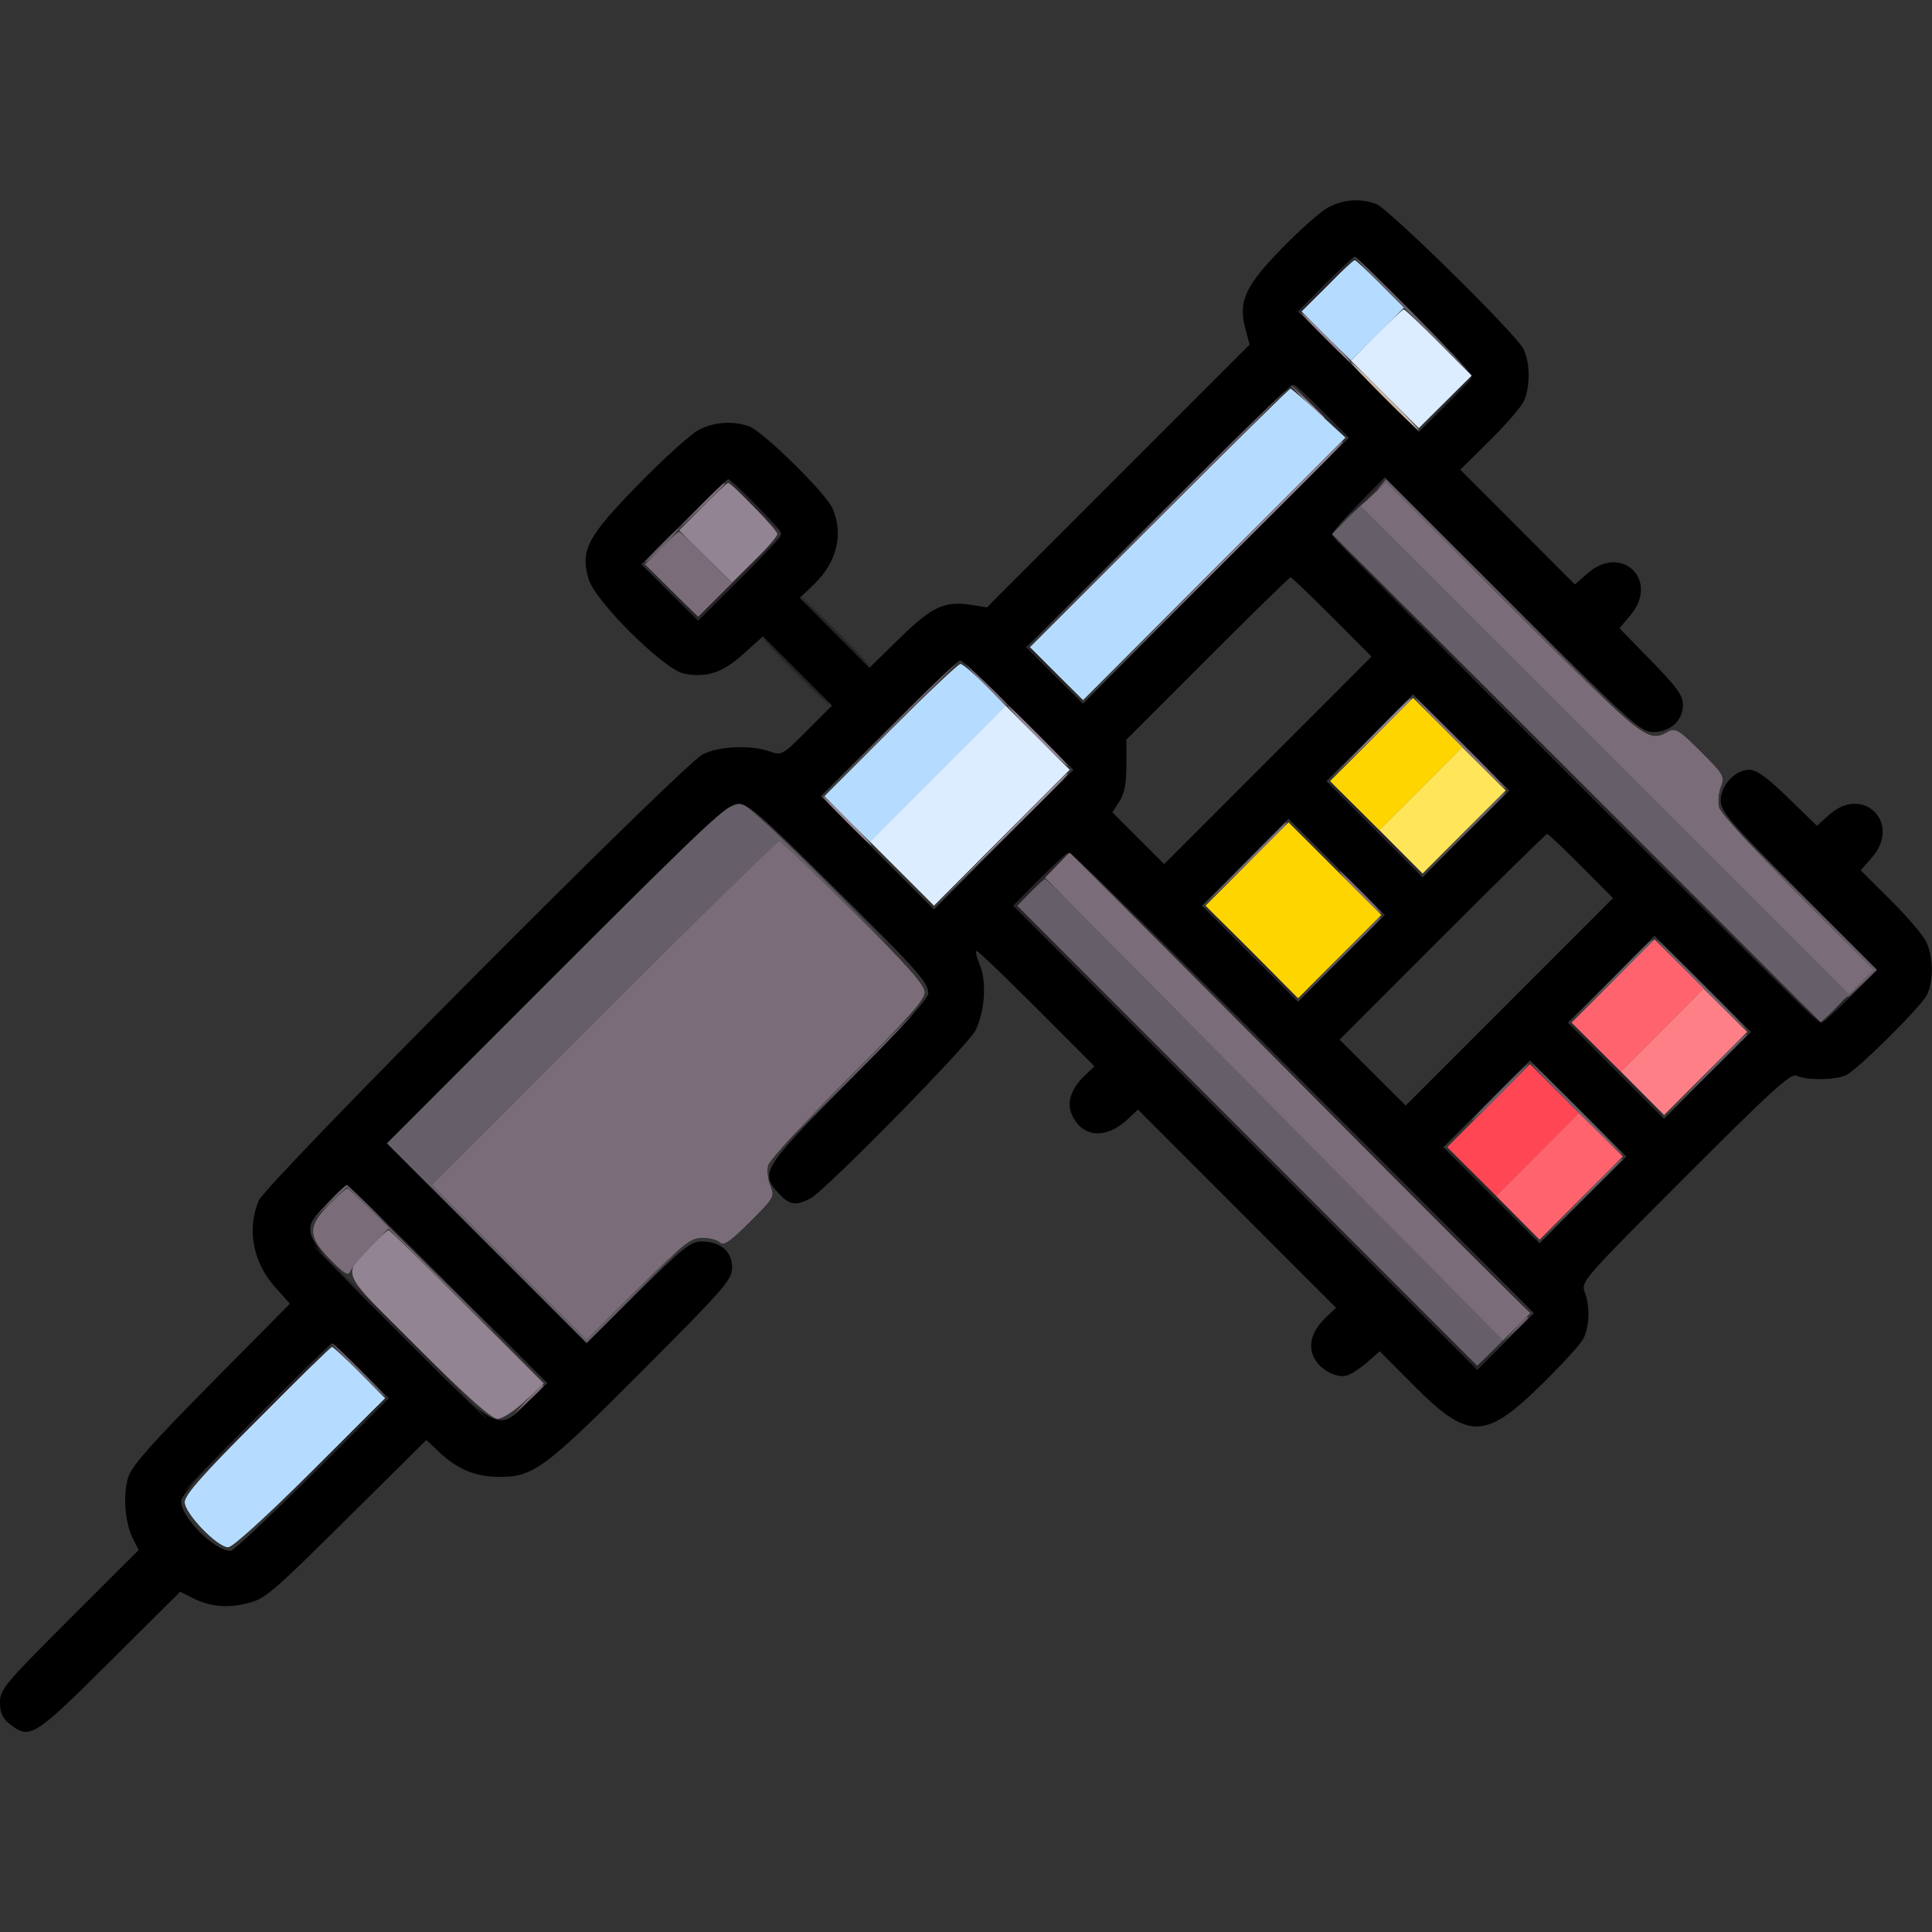 <svg xmlns="http://www.w3.org/2000/svg" width="512" height="512" viewBox="0 0 512 512" version="1.1"><rect x="0" y="0" width="512" height="512" fill="#333333" stroke="none"/><path d="M 394.500 293 L 383.526 304.008 390.026 310.508 L 396.526 317.008 407.500 306 L 418.474 294.992 411.974 288.492 L 405.474 281.992 394.500 293" stroke="none" fill="#ff4654" fill-rule="evenodd"/><path d="M 427.500 260 L 416.526 271.008 423.026 277.508 L 429.526 284.008 440.500 273 L 451.474 261.992 444.974 255.492 L 438.474 248.992 427.500 260 M 407.491 306.009 L 396.528 317.006 402.267 322.745 L 408.005 328.484 419.016 317.473 L 430.026 306.463 424.240 300.737 L 418.454 295.012 407.491 306.009" stroke="none" fill="#ff636e" fill-rule="evenodd"/><path d="M 363.500 196 L 352.526 207.008 359.026 213.508 L 365.526 220.008 376.500 209 L 387.474 197.992 380.974 191.492 L 374.474 184.992 363.500 196 M 330.495 229.005 L 319.522 240.012 331.761 252.251 L 344 264.489 355.005 253.484 L 366.009 242.479 353.739 230.238 L 341.468 217.997 330.495 229.005" stroke="none" fill="#ffd500" fill-rule="evenodd"/><path d="M 351 89.500 C 354.543 93.075, 357.667 96, 357.942 96 C 358.217 96, 355.543 93.075, 352 89.500 C 348.457 85.925, 345.333 83, 345.058 83 C 344.783 83, 347.457 85.925, 351 89.500 M 345.958 106.250 C 350.102 110.665, 351 111.459, 351 110.708 C 351 110.548, 348.863 108.410, 346.250 105.958 L 341.500 101.500 345.958 106.250 M 320.995 151.750 L 286.500 186.500 321.250 152.005 C 353.546 119.947, 356.450 117, 355.745 117 C 355.604 117, 339.967 132.637, 320.995 151.750 M 186.221 134.277 L 180 140.554 186.998 147.498 L 193.995 154.442 199.998 148.502 C 203.299 145.235, 206 142.086, 206 141.502 C 206 140.469, 193.943 128, 192.944 128 C 192.668 128, 189.643 130.825, 186.221 134.277 M 362.982 195.750 L 352.500 206.500 363.250 196.018 C 369.163 190.253, 374 185.415, 374 185.268 C 374 184.546, 372.718 185.765, 362.982 195.750 M 274.500 195 C 278.874 199.400, 282.678 203, 282.953 203 C 283.228 203, 279.874 199.400, 275.500 195 C 271.126 190.600, 267.322 187, 267.047 187 C 266.772 187, 270.126 190.600, 274.500 195 M 264.989 222.750 L 247.500 240.500 265.250 223.011 C 281.741 206.762, 283.452 205, 282.739 205 C 282.596 205, 274.608 212.988, 264.989 222.750 M 224 217.500 C 227.543 221.075, 230.667 224, 230.942 224 C 231.217 224, 228.543 221.075, 225 217.500 C 221.457 213.925, 218.333 211, 218.058 211 C 217.783 211, 220.457 213.925, 224 217.500 M 98.325 330.250 C 90.651 338.221, 89.798 336.378, 110.862 357.337 C 123.974 370.382, 130.292 376, 131.853 376 C 133.133 376, 136.224 374, 139.097 371.313 L 144.108 366.626 123.813 346.313 C 112.651 335.141, 103.270 326, 102.967 326 C 102.664 326, 100.575 327.913, 98.325 330.250" stroke="none" fill="#938493" fill-rule="evenodd"/><path d="M 185.469 134.250 L 179.500 140.500 185.750 134.531 C 189.188 131.249, 192 128.436, 192 128.281 C 192 127.542, 191.013 128.444, 185.469 134.250 M 363.984 131.015 L 360.640 134.138 425.311 198.809 L 489.982 263.480 493.215 260.246 L 496.449 257.013 476.297 236.756 C 464.656 225.055, 455.880 215.428, 455.517 213.961 C 455.172 212.564, 455.386 210.115, 455.993 208.519 C 457.046 205.749, 456.801 205.320, 450.682 199.201 C 445.025 193.544, 444.024 192.917, 442.200 193.893 C 436.567 196.908, 436.428 196.798, 400.975 161.446 L 367.327 127.892 363.984 131.015 M 175.214 145.282 L 171.011 149.565 177.998 156.498 L 184.985 163.431 189.501 158.999 L 194.017 154.567 187.285 147.784 C 183.583 144.053, 180.298 141, 179.985 141 C 179.672 141, 177.525 142.927, 175.214 145.282 M 261 181.500 C 263.987 184.525, 266.657 187, 266.932 187 C 267.207 187, 264.987 184.525, 262 181.500 C 259.013 178.475, 256.343 176, 256.068 176 C 255.793 176, 258.013 178.475, 261 181.500 M 386.500 197 C 393.083 203.600, 398.694 209, 398.969 209 C 399.244 209, 394.083 203.600, 387.500 197 C 380.917 190.400, 375.306 185, 375.031 185 C 374.756 185, 379.917 190.400, 386.500 197 M 329.483 229.250 L 318.500 240.500 329.750 229.517 C 340.199 219.316, 341.454 218, 340.733 218 C 340.586 218, 335.524 223.063, 329.483 229.250 M 160.003 268.497 L 114.513 313.995 134.980 334.480 L 155.447 354.965 169.054 341.483 C 181.270 329.377, 183.015 328, 186.130 328 C 188.039 328, 190.149 328.549, 190.820 329.220 C 191.781 330.181, 193.454 329.028, 198.677 323.805 C 205.114 317.368, 205.276 317.081, 204.099 314.238 C 203.431 312.626, 203.164 310.193, 203.506 308.831 C 203.855 307.442, 213.106 297.384, 224.564 285.936 C 240.333 270.181, 245 264.943, 245 262.999 C 245 261.063, 240.662 256.147, 226.240 241.740 C 215.923 231.433, 207.033 223, 206.486 223 C 205.939 223, 185.022 243.474, 160.003 268.497 M 280.226 229.267 L 277.007 232.588 337.663 293.868 L 398.319 355.148 401.901 351.566 L 405.482 347.984 344.463 286.965 L 283.444 225.946 280.226 229.267 M 360 236.500 C 362.987 239.525, 365.657 242, 365.932 242 C 366.207 242, 363.987 239.525, 361 236.500 C 358.013 233.475, 355.343 231, 355.068 231 C 354.793 231, 357.013 233.475, 360 236.500 M 87.208 319.288 C 81.548 325.056, 81.615 327.698, 87.580 333.808 C 91.032 337.344, 92.305 338.131, 92.746 337.001 C 93.069 336.177, 95.491 333.252, 98.130 330.501 L 102.927 325.500 123.280 345.500 C 134.474 356.500, 132.204 354.137, 118.236 340.250 C 104.268 326.363, 92.520 315, 92.128 315 C 91.737 315, 89.523 316.930, 87.208 319.288 M 139.946 370.750 L 136.500 374.500 140.250 371.054 C 143.740 367.846, 144.460 367, 143.696 367 C 143.529 367, 141.842 368.688, 139.946 370.750" stroke="none" fill="#7b6c79" fill-rule="evenodd"/><path d="M 374 83.500 C 382.512 92.025, 389.701 99, 389.976 99 C 390.251 99, 383.512 92.025, 375 83.500 C 366.488 74.975, 359.299 68, 359.024 68 C 358.749 68, 365.488 74.975, 374 83.500 M 306.995 136.750 L 272.500 171.500 307.250 137.005 C 339.546 104.947, 342.450 102, 341.745 102 C 341.604 102, 325.967 117.637, 306.995 136.750 M 365.921 128.750 C 364.787 130.249, 364.801 130.317, 366.020 129.228 C 367.213 128.162, 372.810 133.279, 400.472 160.728 L 433.500 193.500 400.506 160.250 C 382.359 141.963, 367.451 127, 367.378 127 C 367.305 127, 366.649 127.787, 365.921 128.750 M 357.226 137.270 L 353.035 141.540 417.767 206.218 L 482.500 270.896 490 264 L 497.500 257.104 477.003 236.802 L 456.506 216.500 476.489 236.745 L 496.471 256.990 493.228 260.234 L 489.984 263.478 425.550 199.050 C 390.111 163.614, 361.341 134.257, 361.617 133.811 C 362.725 132.018, 361.205 133.215, 357.226 137.270 M 175 144.500 C 172.571 146.975, 170.809 149, 171.084 149 C 171.359 149, 173.571 146.975, 176 144.500 C 178.429 142.025, 180.191 140, 179.916 140 C 179.641 140, 177.429 142.025, 175 144.500 M 235.490 193.250 L 217.500 211.500 235.750 193.510 C 245.787 183.616, 254 175.404, 254 175.260 C 254 174.548, 252.203 176.294, 235.490 193.250 M 387.483 221.250 L 376.500 232.500 387.750 221.517 C 398.199 211.316, 399.454 210, 398.733 210 C 398.586 210, 393.524 215.063, 387.483 221.250 M 191.500 214.903 C 189.850 215.946, 169.152 236.194, 145.503 259.900 L 102.507 303.002 129.011 329.507 L 155.516 356.012 169.008 342.256 L 182.500 328.500 168.989 341.748 L 155.477 354.996 134.995 334.495 L 114.513 313.995 160.003 268.497 C 185.022 243.474, 205.939 223, 206.486 223 C 207.033 223, 215.816 231.213, 226.003 241.250 C 238.779 253.838, 237.372 252.287, 221.470 236.250 C 207.002 221.660, 197.685 213.001, 196.457 213.004 C 195.381 213.006, 193.150 213.860, 191.500 214.903 M 272.975 236.526 L 269.558 240.052 330.519 301.019 L 391.480 361.986 394.974 358.493 L 398.467 354.999 356.922 313.250 C 334.072 290.287, 306.886 262.837, 296.510 252.250 C 286.133 241.662, 277.361 233, 277.018 233 C 276.674 233, 274.855 234.587, 272.975 236.526 M 354.483 254.250 L 343.500 265.500 354.750 254.517 C 365.199 244.316, 366.454 243, 365.733 243 C 365.586 243, 360.524 248.063, 354.483 254.250 M 426.483 260.250 L 415.500 271.500 426.750 260.517 C 432.938 254.476, 438 249.414, 438 249.267 C 438 248.546, 436.684 249.801, 426.483 260.250 M 450.500 261 C 457.083 267.600, 462.694 273, 462.969 273 C 463.244 273, 458.083 267.600, 451.500 261 C 444.917 254.400, 439.306 249, 439.031 249 C 438.756 249, 443.917 254.400, 450.500 261 M 223.491 287.250 L 203.500 307.500 223.750 287.509 C 234.887 276.515, 244 267.402, 244 267.259 C 244 266.549, 242.065 268.435, 223.491 287.250 M 451.483 285.250 L 440.500 296.500 451.750 285.517 C 457.938 279.476, 463 274.414, 463 274.267 C 463 273.546, 461.684 274.801, 451.483 285.250 M 397 289.500 C 392.903 293.625, 389.775 297, 390.050 297 C 390.325 297, 393.903 293.625, 398 289.500 C 402.097 285.375, 405.225 282, 404.950 282 C 404.675 282, 401.097 285.375, 397 289.500 M 417.500 294 C 424.083 300.600, 429.694 306, 429.969 306 C 430.244 306, 425.083 300.600, 418.500 294 C 411.917 287.400, 406.306 282, 406.031 282 C 405.756 282, 410.917 287.400, 417.500 294 M 418.483 318.250 L 407.500 329.500 418.750 318.517 C 424.938 312.476, 430 307.414, 430 307.267 C 430 306.546, 428.684 307.801, 418.483 318.250 M 87.453 318.250 L 83.500 322.500 87.757 318.541 L 92.013 314.581 97.757 320.041 L 103.500 325.500 98.034 319.750 C 95.028 316.587, 92.307 314, 91.987 314 C 91.667 314, 89.627 315.913, 87.453 318.250 M 401.437 352.250 L 398.500 355.500 401.750 352.563 C 404.779 349.825, 405.460 349, 404.687 349 C 404.515 349, 403.052 350.462, 401.437 352.250 M 94.500 363 C 98.320 366.850, 101.671 370, 101.946 370 C 102.221 370, 99.320 366.850, 95.500 363 C 91.680 359.150, 88.329 356, 88.054 356 C 87.779 356, 90.680 359.150, 94.500 363" stroke="none" fill="#665e68" fill-rule="evenodd"/><path d="M 185.469 134.250 L 179.500 140.500 185.750 134.531 C 189.188 131.249, 192 128.436, 192 128.281 C 192 127.542, 191.013 128.444, 185.469 134.250 M 363.984 131.015 L 360.640 134.138 425.311 198.809 L 489.982 263.480 493.215 260.246 L 496.449 257.013 476.297 236.756 C 464.656 225.055, 455.880 215.428, 455.517 213.961 C 455.172 212.564, 455.386 210.115, 455.993 208.519 C 457.046 205.749, 456.801 205.320, 450.682 199.201 C 445.025 193.544, 444.024 192.917, 442.200 193.893 C 436.567 196.908, 436.428 196.798, 400.975 161.446 L 367.327 127.892 363.984 131.015 M 175.214 145.282 L 171.011 149.565 177.998 156.498 L 184.985 163.431 189.501 158.999 L 194.017 154.567 187.285 147.784 C 183.583 144.053, 180.298 141, 179.985 141 C 179.672 141, 177.525 142.927, 175.214 145.282 M 261 181.500 C 263.987 184.525, 266.657 187, 266.932 187 C 267.207 187, 264.987 184.525, 262 181.500 C 259.013 178.475, 256.343 176, 256.068 176 C 255.793 176, 258.013 178.475, 261 181.500 M 386.500 197 C 393.083 203.600, 398.694 209, 398.969 209 C 399.244 209, 394.083 203.600, 387.500 197 C 380.917 190.400, 375.306 185, 375.031 185 C 374.756 185, 379.917 190.400, 386.500 197 M 329.483 229.250 L 318.500 240.500 329.750 229.517 C 340.199 219.316, 341.454 218, 340.733 218 C 340.586 218, 335.524 223.063, 329.483 229.250 M 160.003 268.497 L 114.513 313.995 134.980 334.480 L 155.447 354.965 169.054 341.483 C 181.270 329.377, 183.015 328, 186.130 328 C 188.039 328, 190.149 328.549, 190.820 329.220 C 191.781 330.181, 193.454 329.028, 198.677 323.805 C 205.114 317.368, 205.276 317.081, 204.099 314.238 C 203.431 312.626, 203.164 310.193, 203.506 308.831 C 203.855 307.442, 213.106 297.384, 224.564 285.936 C 240.333 270.181, 245 264.943, 245 262.999 C 245 261.063, 240.662 256.147, 226.240 241.740 C 215.923 231.433, 207.033 223, 206.486 223 C 205.939 223, 185.022 243.474, 160.003 268.497 M 280.226 229.267 L 277.007 232.588 337.663 293.868 L 398.319 355.148 401.901 351.566 L 405.482 347.984 344.463 286.965 L 283.444 225.946 280.226 229.267 M 360 236.500 C 362.987 239.525, 365.657 242, 365.932 242 C 366.207 242, 363.987 239.525, 361 236.500 C 358.013 233.475, 355.343 231, 355.068 231 C 354.793 231, 357.013 233.475, 360 236.500 M 87.208 319.288 C 81.548 325.056, 81.615 327.698, 87.580 333.808 C 91.032 337.344, 92.305 338.131, 92.746 337.001 C 93.069 336.177, 95.491 333.252, 98.130 330.501 L 102.927 325.500 123.280 345.500 C 134.474 356.500, 132.204 354.137, 118.236 340.250 C 104.268 326.363, 92.520 315, 92.128 315 C 91.737 315, 89.523 316.930, 87.208 319.288 M 139.946 370.750 L 136.500 374.500 140.250 371.054 C 143.740 367.846, 144.460 367, 143.696 367 C 143.529 367, 141.842 368.688, 139.946 370.750" stroke="none" fill="#7b6c79" fill-rule="evenodd"/><path d="M 440.491 273.009 L 429.528 284.006 435.267 289.745 L 441.005 295.484 452.016 284.473 L 463.026 273.463 457.240 267.737 L 451.454 262.012 440.491 273.009" stroke="none" fill="#ff7f87" fill-rule="evenodd"/><path d="M 427.500 260 L 416.526 271.008 423.026 277.508 L 429.526 284.008 440.500 273 L 451.474 261.992 444.974 255.492 L 438.474 248.992 427.500 260 M 407.491 306.009 L 396.528 317.006 402.267 322.745 L 408.005 328.484 419.016 317.473 L 430.026 306.463 424.240 300.737 L 418.454 295.012 407.491 306.009" stroke="none" fill="#ff636e" fill-rule="evenodd"/><path d="M 376.491 209.009 L 365.528 220.006 371.267 225.745 L 377.005 231.484 388.016 220.473 L 399.026 209.463 393.240 203.737 L 387.454 198.012 376.491 209.009" stroke="none" fill="#ffe559" fill-rule="evenodd"/><path d="M 363.500 196 L 352.526 207.008 359.026 213.508 L 365.526 220.008 376.500 209 L 387.474 197.992 380.974 191.492 L 374.474 184.992 363.500 196 M 330.495 229.005 L 319.522 240.012 331.761 252.251 L 344 264.489 355.005 253.484 L 366.009 242.479 353.739 230.238 L 341.468 217.997 330.495 229.005" stroke="none" fill="#ffd500" fill-rule="evenodd"/><path d="M 364.725 88.773 L 358.004 95.546 366.999 104.499 L 375.994 113.452 383.001 106.499 L 390.007 99.547 381.274 90.773 C 376.471 85.948, 372.295 82, 371.994 82 C 371.693 82, 368.422 85.048, 364.725 88.773 M 248.500 205 L 230.518 223.003 239.018 231.503 L 247.518 240.003 265.500 222 L 283.482 203.997 274.982 195.497 L 266.482 186.997 248.500 205" stroke="none" fill="#dbedff" fill-rule="evenodd"/><path d="M 352 54.953 C 350.075 55.978, 344.608 60.804, 339.851 65.677 C 329.956 75.812, 328.089 79.903, 330.044 87.162 L 331.165 91.325 296.361 126.139 L 261.558 160.953 257.826 160.356 C 250.361 159.162, 247.163 160.602, 238.498 169.060 L 230.413 176.952 221.189 167.689 L 211.964 158.427 215.601 154.963 C 221.766 149.093, 223.604 141.688, 220.624 134.718 C 218.941 130.778, 202.380 114.475, 198.604 113.040 C 194.451 111.460, 189.330 111.790, 185.210 113.902 C 183.170 114.948, 176.026 121.392, 169.337 128.223 C 155.628 142.221, 153.748 145.776, 155.986 153.460 C 157.705 159.359, 176.070 177.547, 181.298 178.528 C 187.359 179.665, 191.442 178.307, 197.006 173.304 L 202.159 168.672 211.321 177.835 L 220.484 186.997 213.848 193.634 C 207.337 200.144, 207.150 200.248, 203.957 199.135 C 198.857 197.357, 190.427 197.736, 186.210 199.933 C 180.637 202.836, 70.439 313.605, 68.535 318.218 C 65.380 325.861, 67.049 334.562, 72.933 341.140 L 76.833 345.500 56.053 366.500 C 40.372 382.348, 34.967 388.449, 34.021 391.367 C 32.531 395.964, 33.072 403.434, 35.205 407.708 L 36.738 410.782 18.369 429.131 C 1.182 446.299, -0 447.717, -0 451.167 C -0 453.960, 0.639 455.358, 2.635 456.927 C 7.897 461.067, 8.989 460.384, 29.065 440.409 L 47.749 421.819 50.625 423.289 C 55.429 425.745, 59.816 426.243, 65.294 424.952 C 70.211 423.793, 71.679 422.557, 91.749 402.665 L 112.997 381.605 116.249 384.691 C 121.119 389.313, 125.819 391.310, 132 391.384 C 141.303 391.496, 144.216 389.352, 170.250 363.232 C 192.408 341.002, 194 339.164, 194 335.817 C 194 331.576, 190.926 329, 185.865 329 C 183.090 329, 180.837 330.807, 169.055 342.481 L 155.449 355.963 128.980 329.480 L 102.511 302.997 147.501 257.999 C 187.295 218.198, 192.846 213, 195.563 213 C 198.221 213, 201.455 215.796, 219.568 233.756 C 243.257 257.245, 246 260.306, 246 263.252 C 246 264.646, 238.944 272.457, 225 286.500 C 201.950 309.714, 201.287 310.781, 206.452 316.354 C 209.236 319.358, 210.945 319.608, 214.800 317.576 C 218.727 315.506, 256.460 277.106, 258.467 273.137 C 260.993 268.144, 261.538 260.224, 259.666 255.743 C 258.806 253.684, 258.422 252, 258.813 252 C 259.204 252, 266.396 258.883, 274.795 267.295 L 290.066 282.589 287.613 284.894 C 283.764 288.510, 282.553 292.296, 284.169 295.666 C 287.006 301.587, 293.301 301.923, 299.030 296.460 L 301.561 294.047 327.816 320.316 L 354.071 346.585 351.616 348.891 C 347.764 352.510, 346.553 356.295, 348.169 359.666 C 349.765 362.997, 354.199 365.389, 357.082 364.474 C 358.209 364.116, 360.597 362.537, 362.388 360.964 L 365.645 358.104 374.573 367.078 C 389.087 381.668, 393.428 381.672, 408.338 367.109 C 413.749 361.824, 418.812 356.285, 419.588 354.800 C 421.258 351.605, 421.415 346.223, 419.951 342.371 C 418.931 339.688, 419.667 338.846, 446.632 311.868 C 469.665 288.824, 474.660 284.283, 476.116 285.062 C 478.521 286.349, 486.653 286.243, 489.316 284.890 C 492.458 283.292, 508.879 266.999, 510.572 263.800 C 512.433 260.281, 512.393 253.631, 510.488 249.616 C 509.656 247.863, 505.404 242.878, 501.039 238.538 L 493.102 230.648 496.051 227.289 C 504.053 218.175, 493.793 207.842, 484.766 215.924 L 481.500 218.848 473.865 211.424 C 468.251 205.966, 465.525 204, 463.569 204 C 459.826 204, 456 208.120, 456 212.150 C 456 215.031, 458.302 217.702, 476.721 236.198 L 497.442 257.005 490.498 264.002 C 486.678 267.851, 483.090 271, 482.524 271 C 481.303 271, 353 142.876, 353 141.657 C 353 141.196, 356.144 137.600, 359.986 133.665 L 366.972 126.511 400.770 160.256 C 432.381 191.816, 434.796 194, 438.096 194 C 442.653 194, 446 190.965, 446 186.832 C 446 184.307, 444.462 182.166, 437.588 175.121 L 429.177 166.500 432.088 163.038 C 439.861 153.796, 429.794 143.974, 420.717 151.944 L 417.364 154.888 402.175 139.675 L 386.987 124.463 394.567 116.982 C 398.736 112.867, 402.826 108.212, 403.657 106.639 C 405.595 102.965, 405.592 96.027, 403.651 92.361 C 401.425 88.160, 367.981 55.276, 364.685 54.048 C 360.558 52.511, 355.969 52.838, 352 54.953 M 351.231 75.268 L 344.012 82.535 359.998 98.498 L 375.985 114.461 382.992 107.508 C 386.847 103.683, 390 100.086, 390 99.515 C 390 98.495, 359.968 68, 358.963 68 C 358.681 68, 355.201 71.270, 351.231 75.268 M 306.735 136.765 L 271.980 171.530 279.502 179.002 L 287.023 186.473 322.247 151.249 L 357.471 116.025 350.512 109.013 C 346.685 105.156, 343.089 102, 342.521 102 C 341.954 102, 325.850 117.644, 306.735 136.765 M 181.229 138.270 L 169.991 149.541 177.499 156.999 L 185.008 164.458 196.004 153.496 C 202.052 147.467, 207 142.064, 207 141.490 C 207 140.476, 193.942 127, 192.959 127 C 192.688 127, 187.410 132.072, 181.229 138.270 M 319.991 174.509 L 298.500 196.019 298.495 202.812 C 298.491 207.735, 297.979 210.383, 296.635 212.434 L 294.781 215.264 301.648 222.131 L 308.515 228.998 335.995 201.505 L 363.475 174.011 353.006 163.506 C 347.247 157.727, 342.299 153, 342.009 153 C 341.720 153, 331.811 162.679, 319.991 174.509 M 235.497 193.003 L 217.515 211.006 232.514 226.006 L 247.514 241.006 265.996 222.504 L 284.477 204.003 270.001 189.501 C 262.040 181.526, 255.065 175, 254.503 175 C 253.940 175, 245.387 183.101, 235.497 193.003 M 362.996 195.505 L 351.521 207.011 364.260 219.751 L 377 232.490 388.504 220.985 L 400.009 209.480 387.239 196.739 L 374.470 183.998 362.996 195.505 M 329.996 228.505 L 318.521 240.011 331.260 252.751 L 344 265.490 355.504 253.985 L 367.009 242.480 354.239 229.739 L 341.470 216.998 329.996 228.505 M 382.236 248.264 L 354.986 275.528 363.756 284.257 L 372.527 292.987 399.999 265.501 L 427.471 238.015 419.008 229.508 C 414.353 224.828, 410.306 221, 410.015 221 C 409.724 221, 397.224 233.269, 382.236 248.264 M 275.488 233.012 L 268.530 240.024 330.009 301.509 L 391.489 362.995 398.989 355.495 L 406.489 347.995 345.498 286.998 C 311.952 253.449, 284.043 226, 283.476 226 C 282.910 226, 279.315 229.155, 275.488 233.012 M 426.996 259.505 L 415.521 271.011 428.260 283.751 L 441 296.490 452.504 284.985 L 464.009 273.480 451.239 260.739 L 438.470 247.998 426.996 259.505 M 393.996 292.505 L 382.521 304.011 395.260 316.751 L 408 329.490 419.504 317.985 L 431.009 306.480 418.239 293.739 L 405.470 280.998 393.996 292.505 M 86.637 318.957 C 79.136 326.976, 78.597 326.002, 105.399 352.874 C 132.586 380.130, 131.713 379.662, 140.062 371.439 L 145.031 366.545 118.773 340.272 C 104.330 325.823, 92.235 314, 91.894 314 C 91.553 314, 89.187 316.231, 86.637 318.957 M 67.717 375.807 C 53.797 389.791, 48 396.276, 48 397.866 C 48 402.146, 56.861 411, 61.145 411 C 61.829 411, 71.528 401.900, 82.699 390.778 L 103.009 370.556 95.779 363.278 C 91.803 359.275, 88.299 356, 87.992 356 C 87.685 356, 78.561 364.913, 67.717 375.807" stroke="none" fill="#000000" fill-rule="evenodd"/><path d="M 351.721 75.777 L 344.996 82.554 351.499 88.999 L 358.002 95.444 365.001 88.499 L 372 81.554 365.779 75.277 C 362.357 71.825, 359.308 69, 359.002 69 C 358.696 69, 355.420 72.050, 351.721 75.777 M 307.234 137.266 L 272.978 171.532 280.002 178.502 L 287.025 185.471 321.763 150.722 L 356.500 115.972 349.500 109.533 C 345.650 105.991, 342.273 103.072, 341.995 103.046 C 341.717 103.021, 326.074 118.420, 307.234 137.266 M 236 193.500 L 218.521 211.001 224.521 217.001 L 230.520 223 248.488 205.012 L 266.455 187.024 261.012 181.512 C 258.018 178.480, 255.098 176, 254.523 176 C 253.949 176, 245.613 183.875, 236 193.500 M 68.216 376.308 C 53.621 390.974, 49 396.213, 49 398.096 C 49 401.083, 57.598 410, 60.477 410 C 61.621 410, 70.323 402.099, 82.197 390.279 L 102.008 370.558 95.281 363.779 C 91.581 360.051, 88.301 357, 87.993 357 C 87.685 357, 78.785 365.689, 68.216 376.308" stroke="none" fill="#b5dcff" fill-rule="evenodd"/><path d="M 351.721 75.777 L 344.996 82.554 351.499 88.999 L 358.002 95.444 365.001 88.499 L 372 81.554 365.779 75.277 C 362.357 71.825, 359.308 69, 359.002 69 C 358.696 69, 355.420 72.050, 351.721 75.777 M 307.234 137.266 L 272.978 171.532 280.002 178.502 L 287.025 185.471 321.763 150.722 L 356.500 115.972 349.500 109.533 C 345.650 105.991, 342.273 103.072, 341.995 103.046 C 341.717 103.021, 326.074 118.420, 307.234 137.266 M 236 193.500 L 218.521 211.001 224.521 217.001 L 230.520 223 248.488 205.012 L 266.455 187.024 261.012 181.512 C 258.018 178.480, 255.098 176, 254.523 176 C 253.949 176, 245.613 183.875, 236 193.500 M 68.216 376.308 C 53.621 390.974, 49 396.213, 49 398.096 C 49 401.083, 57.598 410, 60.477 410 C 61.621 410, 70.323 402.099, 82.197 390.279 L 102.008 370.558 95.281 363.779 C 91.581 360.051, 88.301 357, 87.993 357 C 87.685 357, 78.785 365.689, 68.216 376.308" stroke="none" fill="#b5dcff" fill-rule="evenodd"/><path d="M 366.500 105 C 371.427 109.950, 375.683 114, 375.958 114 C 376.233 114, 372.427 109.950, 367.500 105 C 362.573 100.050, 358.317 96, 358.042 96 C 357.767 96, 361.573 100.050, 366.500 105" stroke="none" fill="#c9b7a8" fill-rule="evenodd"/><path d="M 351 75.500 C 346.903 79.625, 343.775 83, 344.050 83 C 344.325 83, 347.903 79.625, 352 75.500 C 356.097 71.375, 359.225 68, 358.950 68 C 358.675 68, 355.097 71.375, 351 75.500 M 382.473 107.250 L 375.500 114.500 382.750 107.527 C 389.484 101.050, 390.457 100, 389.723 100 C 389.571 100, 386.308 103.263, 382.473 107.250 M 349.500 109 C 353.320 112.850, 356.671 116, 356.946 116 C 357.221 116, 354.320 112.850, 350.500 109 C 346.680 105.150, 343.329 102, 343.054 102 C 342.779 102, 345.680 105.150, 349.500 109 M 199.500 134 C 203.320 137.850, 206.671 141, 206.946 141 C 207.221 141, 204.320 137.850, 200.500 134 C 196.680 130.150, 193.329 127, 193.054 127 C 192.779 127, 195.680 130.150, 199.500 134 M 362 131.500 C 359.571 133.975, 357.809 136, 358.084 136 C 358.359 136, 360.571 133.975, 363 131.500 C 365.429 129.025, 367.191 127, 366.916 127 C 366.641 127, 364.429 129.025, 362 131.500 M 195.754 152.735 L 185.019 163.469 177.260 155.993 L 169.500 148.517 177.251 156.502 L 185.003 164.486 196.246 153.243 C 202.429 147.059, 207.264 142, 206.989 142 C 206.713 142, 201.658 146.831, 195.754 152.735 M 417 206.500 C 452.472 241.975, 481.719 271, 481.994 271 C 482.269 271, 453.472 241.975, 418 206.500 C 382.528 171.025, 353.281 142, 353.006 142 C 352.731 142, 381.528 171.025, 417 206.500 M 221 167.500 C 226.203 172.725, 230.685 177, 230.960 177 C 231.235 177, 227.203 172.725, 222 167.500 C 216.797 162.275, 212.315 158, 212.040 158 C 211.765 158, 215.797 162.275, 221 167.500 M 210.500 178 C 215.427 182.950, 219.683 187, 219.958 187 C 220.233 187, 216.427 182.950, 211.500 178 C 206.573 173.050, 202.317 169, 202.042 169 C 201.767 169, 205.573 173.050, 210.500 178 M 272 171.275 C 272 171.426, 275.488 174.914, 279.750 179.025 L 287.500 186.500 280.025 178.750 C 273.082 171.552, 272 170.544, 272 171.275 M 364 219.500 C 370.858 226.375, 376.695 232, 376.970 232 C 377.245 232, 371.858 226.375, 365 219.500 C 358.142 212.625, 352.305 207, 352.030 207 C 351.755 207, 357.142 212.625, 364 219.500 M 275.487 233.013 L 268.528 240.026 330.038 301.536 L 391.549 363.047 395.524 358.773 L 399.500 354.500 395.478 358.231 L 391.455 361.961 330.493 300.993 L 269.530 240.024 276.488 233.012 C 280.315 229.155, 283.221 226, 282.946 226 C 282.671 226, 279.315 229.156, 275.487 233.013 M 344.504 287 C 378.052 320.825, 405.706 348.369, 405.958 348.209 C 406.210 348.049, 378.761 320.374, 344.962 286.709 L 283.508 225.500 344.504 287 M 331 252.500 C 337.858 259.375, 343.695 265, 343.970 265 C 344.245 265, 338.858 259.375, 332 252.500 C 325.142 245.625, 319.305 240, 319.030 240 C 318.755 240, 324.142 245.625, 331 252.500 M 485.946 267.750 L 482.500 271.500 486.250 268.054 C 488.313 266.158, 490 264.471, 490 264.304 C 490 263.540, 489.154 264.260, 485.946 267.750 M 428 283.500 C 434.858 290.375, 440.695 296, 440.970 296 C 441.245 296, 435.858 290.375, 429 283.500 C 422.142 276.625, 416.305 271, 416.030 271 C 415.755 271, 421.142 276.625, 428 283.500 M 395 316.500 C 401.858 323.375, 407.695 329, 407.970 329 C 408.245 329, 402.858 323.375, 396 316.500 C 389.142 309.625, 383.305 304, 383.030 304 C 382.755 304, 388.142 309.625, 395 316.500 M 105.500 353 C 118.141 365.650, 128.709 376, 128.984 376 C 129.259 376, 119.141 365.650, 106.500 353 C 93.859 340.350, 83.291 330, 83.016 330 C 82.741 330, 92.859 340.350, 105.500 353 M 68 375.500 C 57.286 386.225, 48.744 395, 49.019 395 C 49.294 395, 58.286 386.225, 69 375.500 C 79.714 364.775, 88.256 356, 87.981 356 C 87.706 356, 78.714 364.775, 68 375.500 M 82.491 390.250 L 62.500 410.500 82.750 390.509 C 93.888 379.515, 103 370.402, 103 370.259 C 103 369.549, 101.065 371.435, 82.491 390.250" stroke="none" fill="#272327" fill-rule="evenodd"/></svg>